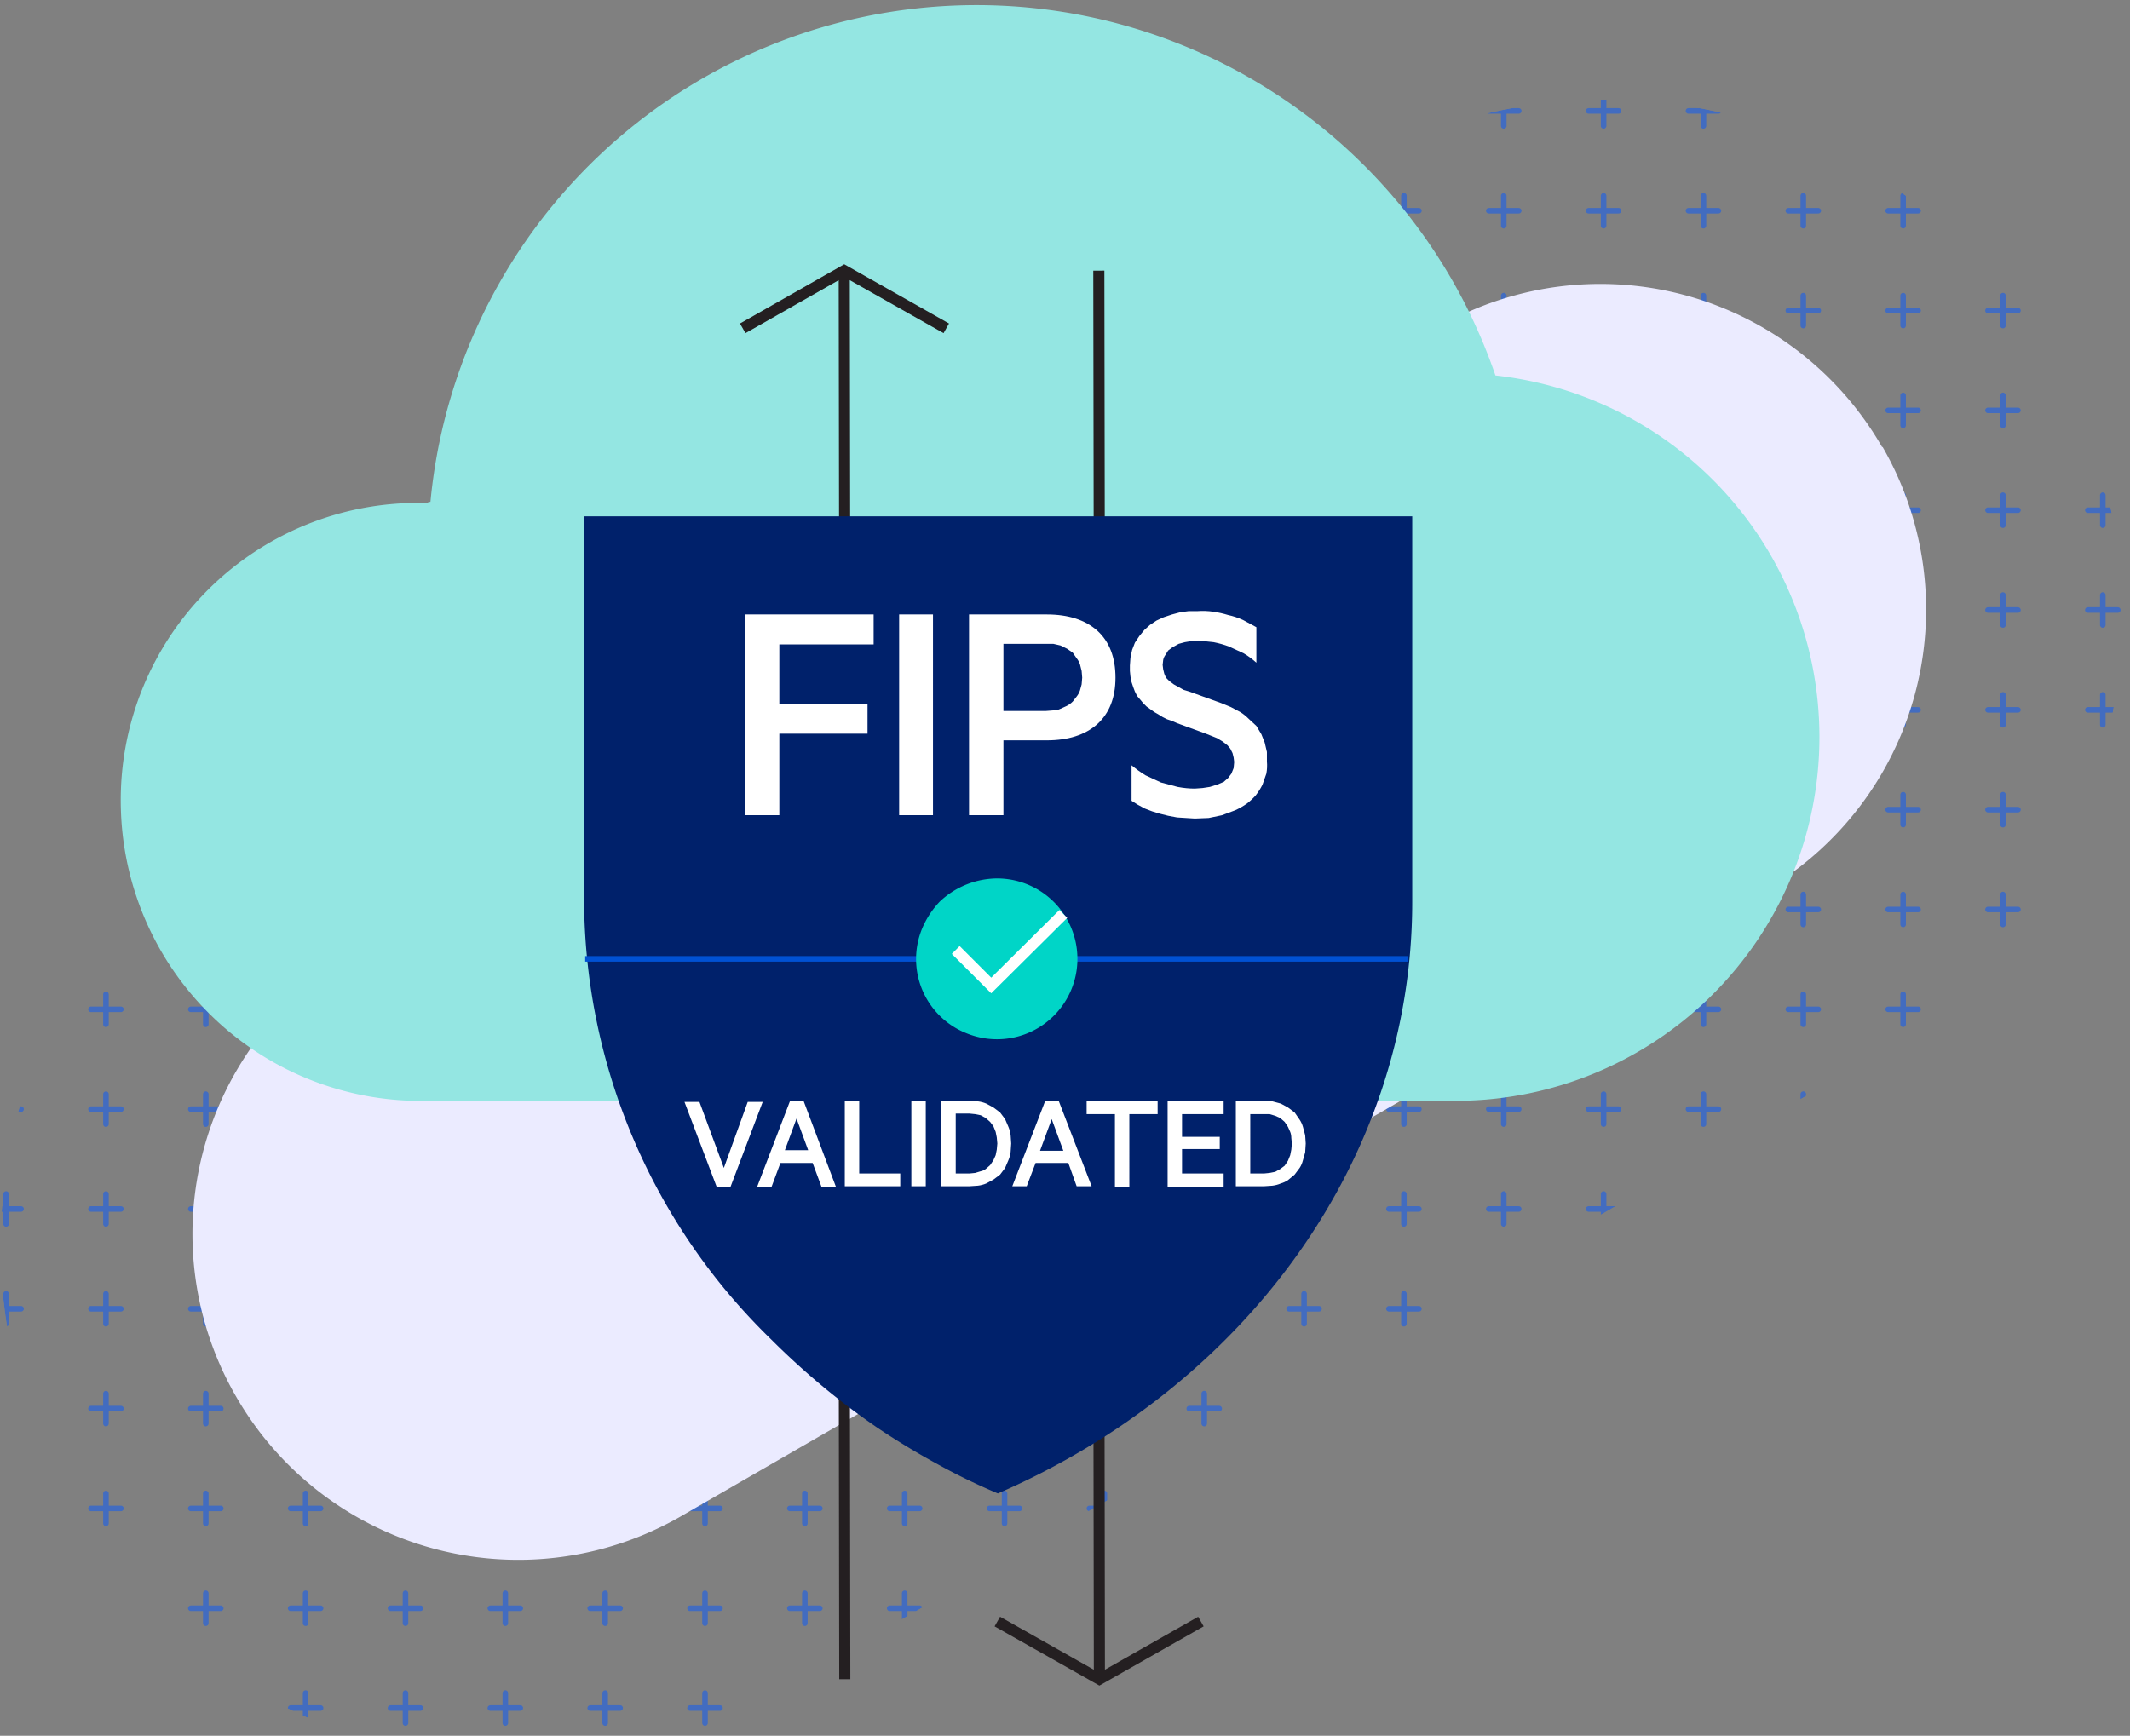 <?xml version="1.0"?>
<svg xmlns="http://www.w3.org/2000/svg" width="384" height="313" version="1.2">
  <rect width="100%" height="100%" fill="#808080" stroke="none"/>
  <defs>
    <clipPath id="cp1" clipPathUnits="userSpaceOnUse">
      <path d="M12.5 271a93.1 93.1 0 0 1 34.1-127L243 30.4a93 93 0 1 1 93 161.2L139.8 305.2a93 93 0 0 1-127.2-34z" />
    </clipPath>
    <clipPath id="cp2" clipPathUnits="userSpaceOnUse">
      <path d="M-23 14h425.8v304.5H-23z" />
    </clipPath>
  </defs>
  <style>.a,.d{fill:none}.a{stroke:#0357ff;stroke-linecap:round}.d{stroke:#241f21;stroke-width:2}.f{fill:#fff}</style>
  <g clip-path="url(#cp1)">
    <g clip-path="url(#cp2)" opacity=".5">
      <path d="M-16.9 17.3v5.4M-19.6 20h5.4M1.1 17.3v5.4M-1.6 20h5.4M19.1 17.3v5.4M16.4 20h5.4M37.1 17.3v5.4M34.4 20h5.4M55.1 17.3v5.4M52.4 20h5.4M73.1 17.3v5.4M70.4 20h5.4M91.1 17.3v5.4M88.4 20h5.4M109.1 17.3v5.4M106.4 20h5.4M127.1 17.3v5.4M124.4 20h5.4M145.1 17.3v5.4M142.4 20h5.4M163.1 17.3v5.4M160.4 20h5.4M181.1 17.3v5.4M178.4 20h5.4M199.1 17.3v5.4M196.4 20h5.4M217.1 17.3v5.4M214.4 20h5.4M235.1 17.3v5.4M232.4 20h5.4M253.1 17.3v5.4M250.4 20h5.4M271.1 17.3v5.4M268.4 20h5.4M289.1 17.3v5.4M286.4 20h5.4M307.1 17.3v5.4M304.4 20h5.4M325.1 17.3v5.4M322.4 20h5.4M343.1 17.3v5.4M340.4 20h5.4M361.1 17.3v5.4M358.4 20h5.4M379.1 17.3v5.4M376.4 20h5.4M397.1 17.3v5.4M394.4 20h5.4M-16.9 35.3v5.4M-19.6 38h5.4M1.1 35.3v5.4M-1.6 38h5.4M19.1 35.3v5.4M16.4 38h5.4M37.1 35.3v5.4M34.4 38h5.4M55.1 35.3v5.4M52.4 38h5.4M73.1 35.3v5.4M70.4 38h5.4M91.1 35.3v5.4M88.4 38h5.4M109.1 35.3v5.4M106.4 38h5.4M127.1 35.3v5.4M124.4 38h5.4M145.1 35.3v5.4M142.4 38h5.4M163.1 35.3v5.4M160.4 38h5.4M181.1 35.3v5.4M178.4 38h5.4M199.1 35.3v5.4M196.4 38h5.4M217.1 35.3v5.4M214.4 38h5.4M235.1 35.3v5.4M232.4 38h5.4M253.1 35.3v5.4M250.4 38h5.4M271.1 35.3v5.4M268.4 38h5.4M289.1 35.3v5.4M286.4 38h5.4M307.1 35.3v5.4M304.4 38h5.4M325.1 35.3v5.4M322.4 38h5.4M343.1 35.3v5.4M340.4 38h5.4M361.1 35.3v5.4M358.4 38h5.4M379.1 35.3v5.4M376.4 38h5.4M397.1 35.3v5.4M394.4 38h5.4M-16.9 53.3v5.4M-19.6 56h5.4M1.1 53.3v5.4M-1.6 56h5.4M19.1 53.3v5.4M16.4 56h5.4M37.1 53.3v5.4M34.4 56h5.4M55.1 53.3v5.4M52.4 56h5.4M73.1 53.3v5.4M70.4 56h5.4M91.1 53.3v5.4M88.4 56h5.4M109.1 53.3v5.4M106.4 56h5.4M127.1 53.3v5.4M124.4 56h5.4M145.1 53.3v5.4M142.4 56h5.4M163.1 53.3v5.4M160.4 56h5.4M181.1 53.3v5.4M178.4 56h5.4M199.1 53.3v5.4M196.4 56h5.4M217.1 53.3v5.4M214.4 56h5.4M235.1 53.3v5.4M232.4 56h5.4M253.1 53.3v5.4M250.4 56h5.4M271.1 53.3v5.4M268.4 56h5.4M289.1 53.3v5.4M286.4 56h5.4M307.1 53.3v5.4M304.4 56h5.4M325.1 53.3v5.4M322.4 56h5.4M343.1 53.3v5.4M340.4 56h5.4M361.1 53.3v5.4M358.4 56h5.4M379.1 53.3v5.4M376.4 56h5.4M397.1 53.3v5.4M394.4 56h5.4M-16.9 71.3v5.4M-19.6 74h5.4M1.1 71.3v5.4M-1.6 74h5.4M19.1 71.3v5.4M16.4 74h5.4M37.1 71.3v5.4M34.4 74h5.4M55.1 71.3v5.4M52.4 74h5.4M73.1 71.3v5.4M70.4 74h5.4M91.1 71.3v5.4M88.4 74h5.4M109.1 71.3v5.4M106.4 74h5.4M127.1 71.3v5.4M124.4 74h5.4M145.1 71.3v5.4M142.4 74h5.4M163.1 71.3v5.4M160.4 74h5.4M181.1 71.3v5.4M178.4 74h5.4M199.1 71.3v5.4M196.4 74h5.4M217.1 71.3v5.4M214.4 74h5.4M235.1 71.3v5.4M232.4 74h5.4M253.1 71.3v5.4M250.4 74h5.4M271.1 71.3v5.4M268.4 74h5.4M289.1 71.3v5.4M286.4 74h5.4M307.1 71.3v5.4M304.4 74h5.4M325.1 71.3v5.4M322.4 74h5.4M343.1 71.3v5.4M340.4 74h5.4M361.1 71.3v5.4M358.4 74h5.4M379.1 71.3v5.4M376.4 74h5.4M397.1 71.3v5.4M394.4 74h5.4M-16.9 89.3v5.4M-19.6 92h5.4M1.1 89.3v5.4M-1.6 92h5.4M19.1 89.3v5.4M16.4 92h5.4M37.1 89.3v5.4M34.4 92h5.4M55.1 89.3v5.4M52.4 92h5.4M73.1 89.3v5.4M70.4 92h5.4M91.1 89.3v5.4M88.4 92h5.4M109.1 89.3v5.4M106.4 92h5.4M127.1 89.3v5.4M124.4 92h5.4M145.1 89.3v5.4M142.4 92h5.4M163.1 89.3v5.4M160.4 92h5.4M181.1 89.3v5.4M178.4 92h5.4M199.1 89.3v5.4M196.4 92h5.4M217.1 89.3v5.4M214.4 92h5.4M235.1 89.3v5.4M232.4 92h5.4M253.1 89.3v5.4M250.4 92h5.4M271.1 89.3v5.4M268.4 92h5.4M289.1 89.3v5.4M286.4 92h5.4M307.1 89.3v5.4M304.4 92h5.4M325.1 89.3v5.4M322.4 92h5.4M343.1 89.3v5.4M340.4 92h5.4M361.1 89.3v5.4M358.4 92h5.4M379.1 89.3v5.4M376.4 92h5.4M397.1 89.3v5.4M394.4 92h5.4M-16.9 107.3v5.4M-19.6 110h5.4M1.1 107.3v5.4M-1.6 110h5.4M19.1 107.3v5.4M16.4 110h5.4M37.1 107.3v5.4M34.4 110h5.4M55.1 107.3v5.4M52.4 110h5.4M73.1 107.3v5.4M70.4 110h5.4M91.1 107.3v5.4M88.4 110h5.4M109.1 107.3v5.4M106.4 110h5.4M127.1 107.3v5.4M124.4 110h5.4M145.1 107.3v5.4M142.4 110h5.4M163.1 107.3v5.4M160.4 110h5.4M181.1 107.3v5.4M178.4 110h5.4M199.1 107.3v5.4M196.4 110h5.4M217.1 107.3v5.4M214.4 110h5.4M235.1 107.3v5.4M232.4 110h5.4M253.1 107.3v5.4M250.4 110h5.4M271.1 107.3v5.4M268.4 110h5.4M289.1 107.3v5.4M286.4 110h5.4M307.1 107.3v5.4M304.4 110h5.4M325.1 107.3v5.4M322.4 110h5.4M343.1 107.3v5.4M340.4 110h5.4M361.1 107.3v5.4M358.4 110h5.4M379.1 107.3v5.4M376.4 110h5.4M397.1 107.3v5.4M394.4 110h5.4M-16.9 125.3v5.4M-19.6 128h5.4M1.1 125.3v5.4M-1.6 128h5.4M19.1 125.3v5.4M16.4 128h5.4M37.1 125.3v5.4M34.4 128h5.4M55.1 125.3v5.4M52.4 128h5.4M73.1 125.3v5.4M70.4 128h5.4M91.1 125.3v5.4M88.4 128h5.4M109.1 125.3v5.4M106.4 128h5.4M127.1 125.3v5.4M124.4 128h5.4M145.1 125.3v5.4M142.4 128h5.4M163.1 125.3v5.4M160.4 128h5.4M181.1 125.3v5.4M178.4 128h5.4M199.1 125.3v5.4M196.4 128h5.4M217.1 125.3v5.4M214.4 128h5.4M235.1 125.3v5.4M232.4 128h5.4M253.1 125.3v5.4M250.4 128h5.4M271.1 125.3v5.4M268.4 128h5.4M289.1 125.3v5.4M286.4 128h5.4M307.1 125.3v5.4M304.4 128h5.4M325.1 125.3v5.4M322.4 128h5.4M343.1 125.3v5.4M340.4 128h5.4M361.1 125.3v5.4M358.4 128h5.4M379.1 125.3v5.4M376.4 128h5.4M397.1 125.3v5.4M394.4 128h5.4M-16.9 143.3v5.4M-19.6 146h5.4M1.1 143.3v5.4M-1.6 146h5.4M19.1 143.3v5.4M16.4 146h5.4M37.1 143.3v5.4M34.4 146h5.4M55.1 143.3v5.4M52.4 146h5.4M73.1 143.3v5.4M70.4 146h5.4M91.1 143.3v5.4M88.4 146h5.4M109.1 143.3v5.4M106.4 146h5.4M127.1 143.3v5.4M124.4 146h5.4M145.1 143.3v5.4M142.4 146h5.4M163.1 143.3v5.4M160.4 146h5.4M181.1 143.3v5.4M178.4 146h5.4M199.1 143.3v5.4M196.4 146h5.4M217.1 143.3v5.4M214.4 146h5.4M235.1 143.3v5.4M232.4 146h5.4M253.1 143.3v5.4M250.4 146h5.4M271.1 143.3v5.4M268.4 146h5.4M289.1 143.3v5.4M286.4 146h5.4M307.1 143.3v5.4M304.4 146h5.4M325.1 143.3v5.4M322.4 146h5.4M343.1 143.3v5.4M340.4 146h5.4M361.1 143.3v5.4M358.4 146h5.4M379.1 143.3v5.4M376.4 146h5.4M397.1 143.3v5.4M394.4 146h5.4M-16.9 161.3v5.4M-19.6 164h5.4M1.1 161.3v5.4M-1.6 164h5.4M19.1 161.3v5.4M16.4 164h5.4M37.1 161.3v5.4M34.4 164h5.4M55.1 161.3v5.4M52.4 164h5.4M73.1 161.3v5.4M70.4 164h5.4M91.1 161.3v5.4M88.4 164h5.4M109.1 161.3v5.4M106.4 164h5.4M127.1 161.3v5.4M124.4 164h5.4M145.1 161.3v5.4M142.4 164h5.4M163.1 161.3v5.4M160.4 164h5.4M181.1 161.3v5.4M178.4 164h5.4M199.1 161.3v5.4M196.4 164h5.4M217.1 161.3v5.4M214.4 164h5.4M235.1 161.3v5.4M232.4 164h5.4M253.1 161.3v5.4M250.4 164h5.4M271.1 161.3v5.4M268.4 164h5.4M289.1 161.3v5.4M286.4 164h5.4M307.1 161.3v5.4M304.4 164h5.4M325.1 161.3v5.4M322.4 164h5.4M343.1 161.3v5.4M340.4 164h5.4M361.1 161.3v5.4M358.4 164h5.4M379.1 161.3v5.4M376.4 164h5.4M397.1 161.3v5.4M394.4 164h5.4M-16.9 179.3v5.4M-19.6 182h5.4M1.1 179.3v5.4M-1.6 182h5.4M19.1 179.3v5.4M16.4 182h5.4M37.1 179.3v5.4M34.4 182h5.4M55.1 179.3v5.4M52.4 182h5.4M73.1 179.3v5.4M70.4 182h5.4M91.1 179.3v5.4M88.4 182h5.4M109.1 179.3v5.4M106.4 182h5.4M127.1 179.3v5.4M124.4 182h5.4M145.1 179.3v5.4M142.4 182h5.4M163.1 179.3v5.4M160.4 182h5.4M181.1 179.3v5.4M178.4 182h5.4M199.1 179.3v5.4M196.4 182h5.4M217.1 179.3v5.4M214.4 182h5.4M235.1 179.3v5.4M232.4 182h5.4M253.1 179.3v5.4M250.4 182h5.4M271.1 179.3v5.4M268.4 182h5.4M289.1 179.3v5.4M286.4 182h5.4M307.1 179.3v5.4M304.4 182h5.4M325.1 179.3v5.4M322.4 182h5.4M343.1 179.3v5.4M340.4 182h5.4M361.1 179.3v5.4M358.4 182h5.4M379.1 179.3v5.4M376.4 182h5.4M397.1 179.3v5.4M394.4 182h5.4M-16.9 197.3v5.4M-19.6 200h5.4M1.1 197.3v5.4M-1.6 200h5.4M19.1 197.3v5.4M16.4 200h5.4M37.1 197.3v5.4M34.4 200h5.4M55.1 197.3v5.4M52.4 200h5.4M73.1 197.3v5.4M70.4 200h5.4M91.1 197.3v5.4M88.4 200h5.4M109.1 197.3v5.4M106.4 200h5.4M127.1 197.3v5.4M124.4 200h5.4M145.1 197.3v5.4M142.4 200h5.4M163.1 197.3v5.4M160.4 200h5.4M181.1 197.3v5.4M178.4 200h5.4M199.1 197.3v5.4M196.4 200h5.4M217.1 197.3v5.4M214.4 200h5.4M235.1 197.3v5.4M232.4 200h5.4M253.1 197.3v5.4M250.4 200h5.4M271.1 197.3v5.4M268.4 200h5.4M289.1 197.3v5.4M286.4 200h5.4M307.1 197.3v5.4M304.4 200h5.4M325.1 197.3v5.4M322.4 200h5.4M343.1 197.3v5.4M340.4 200h5.4M361.1 197.3v5.4M358.4 200h5.4M379.1 197.3v5.4M376.4 200h5.4M397.1 197.3v5.4M394.4 200h5.4M-16.9 215.3v5.4M-19.6 218h5.4M1.1 215.3v5.4M-1.6 218h5.4M19.1 215.3v5.4M16.4 218h5.4M37.1 215.3v5.4M34.4 218h5.4M55.1 215.3v5.4M52.4 218h5.4M73.1 215.3v5.4M70.4 218h5.4M91.1 215.3v5.4M88.4 218h5.4M109.1 215.3v5.4M106.4 218h5.4M127.1 215.3v5.4M124.4 218h5.4M145.1 215.3v5.4M142.4 218h5.4M163.1 215.3v5.4M160.4 218h5.4M181.1 215.3v5.4M178.4 218h5.4M199.1 215.3v5.4M196.4 218h5.4M217.1 215.3v5.4M214.4 218h5.4M235.1 215.3v5.4M232.4 218h5.4M253.1 215.3v5.4M250.4 218h5.4M271.1 215.3v5.4M268.4 218h5.4M289.1 215.3v5.4M286.4 218h5.4M307.1 215.3v5.4M304.4 218h5.4M325.1 215.3v5.4M322.4 218h5.4M343.1 215.3v5.4M340.4 218h5.4M361.1 215.3v5.4M358.4 218h5.4M379.1 215.3v5.4M376.4 218h5.4M397.1 215.3v5.4M394.4 218h5.4M-16.9 233.3v5.4M-19.6 236h5.4M1.1 233.3v5.4M-1.6 236h5.4M19.1 233.3v5.4M16.4 236h5.4M37.1 233.3v5.4M34.4 236h5.4M55.1 233.3v5.4M52.4 236h5.4M73.1 233.3v5.4M70.4 236h5.4M91.1 233.3v5.4M88.4 236h5.4M109.1 233.3v5.4M106.4 236h5.4M127.1 233.3v5.4M124.4 236h5.4M145.1 233.3v5.4M142.4 236h5.4M163.1 233.3v5.4M160.4 236h5.4M181.1 233.3v5.4M178.4 236h5.4M199.1 233.3v5.4M196.4 236h5.4M217.1 233.3v5.4M214.4 236h5.4M235.1 233.3v5.4M232.4 236h5.4M253.1 233.3v5.4M250.4 236h5.4M271.1 233.3v5.4M268.4 236h5.4M289.1 233.3v5.4M286.4 236h5.4M307.1 233.3v5.4M304.4 236h5.4M325.1 233.3v5.4M322.4 236h5.4M343.1 233.3v5.4M340.4 236h5.4M361.1 233.3v5.4M358.4 236h5.4M379.1 233.3v5.4M376.4 236h5.4M397.1 233.3v5.4M394.4 236h5.4M-16.9 251.3v5.4M-19.6 254h5.4M1.1 251.3v5.4M-1.6 254h5.4M19.1 251.3v5.4M16.4 254h5.4M37.1 251.3v5.4M34.4 254h5.4M55.1 251.3v5.4M52.4 254h5.4M73.1 251.3v5.4M70.4 254h5.4M91.1 251.3v5.4M88.4 254h5.4M109.1 251.3v5.4M106.4 254h5.4M127.1 251.3v5.4M124.4 254h5.4M145.1 251.3v5.4M142.4 254h5.4M163.1 251.3v5.4M160.4 254h5.4M181.1 251.3v5.4M178.4 254h5.4M199.1 251.3v5.4M196.4 254h5.4M217.1 251.3v5.4M214.4 254h5.4M235.1 251.3v5.4M232.4 254h5.4M253.1 251.3v5.4M250.4 254h5.4M271.1 251.3v5.4M268.4 254h5.4M289.1 251.3v5.4M286.4 254h5.4M307.1 251.3v5.4M304.4 254h5.4M325.1 251.3v5.4M322.4 254h5.4M343.1 251.3v5.4M340.4 254h5.4M361.1 251.3v5.4M358.4 254h5.4M379.1 251.3v5.4M376.4 254h5.4M397.1 251.3v5.4M394.4 254h5.4M-16.9 269.3v5.4M-19.6 272h5.4M1.1 269.3v5.4M-1.6 272h5.4M19.1 269.3v5.4M16.4 272h5.4M37.1 269.3v5.4M34.4 272h5.4M55.1 269.3v5.4M52.4 272h5.4M73.1 269.3v5.4M70.4 272h5.4M91.1 269.3v5.4M88.4 272h5.4M109.1 269.3v5.4M106.4 272h5.4M127.1 269.3v5.4M124.4 272h5.4M145.1 269.3v5.4M142.4 272h5.4M163.1 269.3v5.4M160.4 272h5.4M181.1 269.3v5.4M178.4 272h5.4M199.1 269.3v5.4M196.4 272h5.4M217.1 269.3v5.4M214.4 272h5.4M235.1 269.3v5.4M232.4 272h5.4M253.1 269.3v5.4M250.4 272h5.4M271.1 269.3v5.4M268.4 272h5.4M289.1 269.3v5.4M286.4 272h5.4M307.1 269.3v5.4M304.4 272h5.4M325.1 269.3v5.4M322.4 272h5.4M343.1 269.3v5.4M340.4 272h5.4M361.1 269.3v5.4M358.4 272h5.4M379.1 269.3v5.4M376.4 272h5.4M397.1 269.3v5.4M394.4 272h5.4M-16.9 287.3v5.4M-19.6 290h5.4M1.1 287.3v5.4M-1.6 290h5.4M19.1 287.3v5.4M16.4 290h5.4M37.1 287.3v5.4M34.4 290h5.4M55.1 287.3v5.4M52.4 290h5.4M73.1 287.3v5.4M70.4 290h5.4M91.1 287.3v5.4M88.4 290h5.4M109.1 287.3v5.4M106.4 290h5.4M127.1 287.3v5.4M124.4 290h5.4M145.1 287.3v5.4M142.4 290h5.4M163.1 287.3v5.4M160.4 290h5.4M181.1 287.3v5.4M178.4 290h5.4M199.1 287.3v5.4M196.4 290h5.4M217.1 287.3v5.4M214.4 290h5.4M235.1 287.3v5.4M232.4 290h5.4M253.1 287.3v5.4M250.4 290h5.4M271.1 287.3v5.4M268.4 290h5.4M289.1 287.3v5.4M286.4 290h5.4M307.1 287.3v5.4M304.4 290h5.4M325.1 287.3v5.4M322.4 290h5.4M343.1 287.3v5.4M340.4 290h5.4M361.1 287.3v5.4M358.4 290h5.4M379.1 287.3v5.4M376.4 290h5.4M397.1 287.3v5.4M394.4 290h5.4M-16.9 305.3v5.4M-19.6 308h5.4M1.1 305.3v5.4M-1.6 308h5.4M19.1 305.3v5.4M16.4 308h5.4M37.1 305.3v5.4M34.4 308h5.4M55.1 305.3v5.4M52.4 308h5.4M73.1 305.3v5.4M70.4 308h5.4M91.1 305.3v5.4M88.4 308h5.4M109.1 305.3v5.4M106.4 308h5.4M127.1 305.3v5.4M124.4 308h5.4M145.1 305.3v5.4M142.4 308h5.4M163.1 305.3v5.4M160.4 308h5.4M181.1 305.3v5.4M178.4 308h5.4M199.1 305.3v5.4M196.4 308h5.4M217.1 305.3v5.4M214.4 308h5.4M235.1 305.3v5.4M232.4 308h5.4M253.1 305.3v5.4M250.4 308h5.4M271.1 305.3v5.4M268.4 308h5.4M289.1 305.3v5.4M286.4 308h5.4M307.1 305.3v5.4M304.4 308h5.4M325.1 305.3v5.4M322.4 308h5.4M343.1 305.3v5.4M340.4 308h5.4M361.1 305.3v5.4M358.4 308h5.4M379.1 305.3v5.4M376.4 308h5.4M397.1 305.3v5.4M394.4 308h5.4" class="a" />
    </g>
  </g>
  <path fill="#ebebff" d="M42.6 251.9a58.6 58.6 0 0 1 21.5-80.2l195-112.6a58.6 58.6 0 0 1 80.2 21.5h.1a58.7 58.7 0 0 1-21.6 80.2l-195 112.6a58.7 58.7 0 0 1-80.2-21.5z" />
  <path fill="#94e6e2" d="M77.2 90.5h.4a98.9 98.9 0 0 1 192-22.8 65.6 65.6 0 0 1-6.4 130.8h-186a54.1 54.1 0 0 1-55.4-52.3 53.6 53.6 0 0 1 52.3-55.5h3.1z" />
  <path d="m133.9 59.2 18.3-10.4 18.4 10.4m-18.4-10 .1 66.5M216.5 105.3l-18.3 10.4-18.4-10.4m18.4 10.1-.1-66.6M152.2 235.9l18.4 10.4m-18.4-10.1.1 66.6M216.5 292.4l-18.3 10.4-18.4-10.4m18.4 10-.1-66.5" class="d" />
  <path fill="#00216b" d="M105.3 93.1v69.5a111 111 0 0 0 33.7 78.9q4.4 4.4 9.2 8.4 4.8 4 9.9 7.5 5.2 3.5 10.7 6.5 5.4 3 11.1 5.4c44.2-19.2 74.7-59.8 74.7-106.7V93.1z" />
  <path fill-rule="evenodd" d="M140.5 147h-6.1v-36.2h23.1v5.4h-17v10.7h15.9v5.4h-15.9zm27.7-36.2V147h-6.1v-36.2zm20.5 22.7h-7.8V147h-6.2v-36.2h14q5.8 0 9.1 2.9 3.3 3 3.3 8.5 0 5.4-3.3 8.4-3.3 2.9-9.1 2.9zm6.4-11.3-.1-1.2-.3-1.2q-.2-.6-.6-1.1l-.7-1-1-.7-1.2-.6-1.3-.3h-9v12.1h7.7l1.3-.1q.7 0 1.3-.3l1.1-.5q.6-.3 1.1-.8l.7-.9q.4-.5.6-1.1l.3-1.1.1-1.2zm8.9 22.2V138q1.2 1 2.5 1.8l2.8 1.3 3 .8q1.6.3 3.1.3l1.4-.1 1.3-.2 1.3-.4 1.2-.5.8-.7.6-.8.4-1 .1-1.1-.1-.8-.2-.8-.4-.8-.5-.6-.9-.7-1-.6-1-.4-1-.4-5.2-1.9-.9-.4-.9-.3-.8-.4-.8-.5-.7-.4-.7-.5-.7-.5-.6-.6-.5-.6-.6-.7-.4-.8-.3-.8-.3-.9-.2-1-.1-1v-1l.1-1.4.3-1.4.5-1.3.8-1.2.9-1.1 1-.9 1.2-.8 1.3-.6 1.5-.5 1.5-.4 1.5-.2h1.6q1.4-.1 2.8.1t2.7.6q1.4.3 2.7.9l2.4 1.3v6.4q-1.1-1-2.3-1.7l-2.6-1.2q-1.3-.5-2.8-.8l-2.8-.3-1.2.1-1.2.2-1.1.3-1.1.6-.8.6-.5.8q-.3.4-.4.9l-.1.9.1.8.2.8.3.7.6.6.8.6.9.5.9.5 1 .3 5.8 2.1 1.7.7 1.7.9q.8.5 1.5 1.2l1.4 1.3.9 1.5.6 1.5.4 1.7v1.7q.1 1.1-.1 2.2l-.7 2q-.5 1-1.2 1.9-.7.8-1.6 1.5-1 .7-2.1 1.2l-2.4.9-2.4.5-2.5.1-1.6-.1-1.6-.1-1.6-.3-1.6-.4-1.3-.4-1.3-.5-1.3-.7-1.1-.7zM131.7 214h-2.5l-5.8-15.3h2.7l4.4 11.9 4.3-11.9h2.7zm10.7-15.4h2.5l5.8 15.4h-2.6l-1.6-4.3h-5.8l-1.6 4.3h-2.6zm1.2 3.1-2.1 5.7h4.2zm8.7 12.2v-15.4h2.6v13.1h7.4v2.3zm14.6-15.4v15.4h-2.6v-15.4zm2.8 15.4v-15.4h5.1l1.5.1q.8.1 1.5.4l1.3.7 1.2.9.9 1.2.6 1.4q.3.7.4 1.5l.1 1.5-.1 1.5q-.1.8-.4 1.5l-.6 1.4-.9 1.2-1.2.9-1.3.7q-.7.3-1.5.4l-1.5.1zm2.6-2.3h2.5l1-.1 1-.3q.5-.1.9-.4l.8-.7.6-.9.4-.9.2-1 .1-1.1-.1-1.1-.2-1-.4-1-.6-.8-.8-.7-.9-.5-1-.2-1-.1h-2.5zm16.1-13h2.5l5.9 15.3h-2.7l-1.5-4.2h-5.9l-1.6 4.2h-2.6zm1.2 3.2-2.1 5.7h4.2zm6.3-.9v-2.3h12.8v2.3h-5.1V214H201v-13.1zm14.6-2.3h10.1v2.3h-7.5v4.1h6.8v2.2h-6.8v4.4h7.5v2.4h-10.1zm12.3 15.3v-15.3h6.6l1.5.4 1.3.7 1.2.9.9 1.3q.4.6.6 1.3l.4 1.5.1 1.5-.1 1.6-.4 1.4q-.2.8-.6 1.4l-.9 1.2-1.2 1q-.6.4-1.3.6-.7.3-1.5.4l-1.5.1zm2.6-2.3h2.5l1-.1 1-.2.9-.5.8-.6.6-.9.4-1 .2-1 .1-1.1-.1-1q0-.6-.2-1.1l-.4-.9-.6-.9-.8-.7-.9-.4-1-.3h-3.5z" class="f" />
  <path fill="none" stroke="#0051d3" d="M105.5 172.9h148.4" />
  <path fill="#00d5c7" d="M179.7 158.4a14.5 14.5 0 1 1-5.5 27.9 14.4 14.4 0 0 1-7.9-19 16 16 0 0 1 3.1-4.7 15.2 15.2 0 0 1 10.3-4.2z" />
  <path fill="#00d5c7" stroke="#fff" stroke-width="2" d="m191.7 164.8-13 12.9-6.4-6.4" />
</svg>